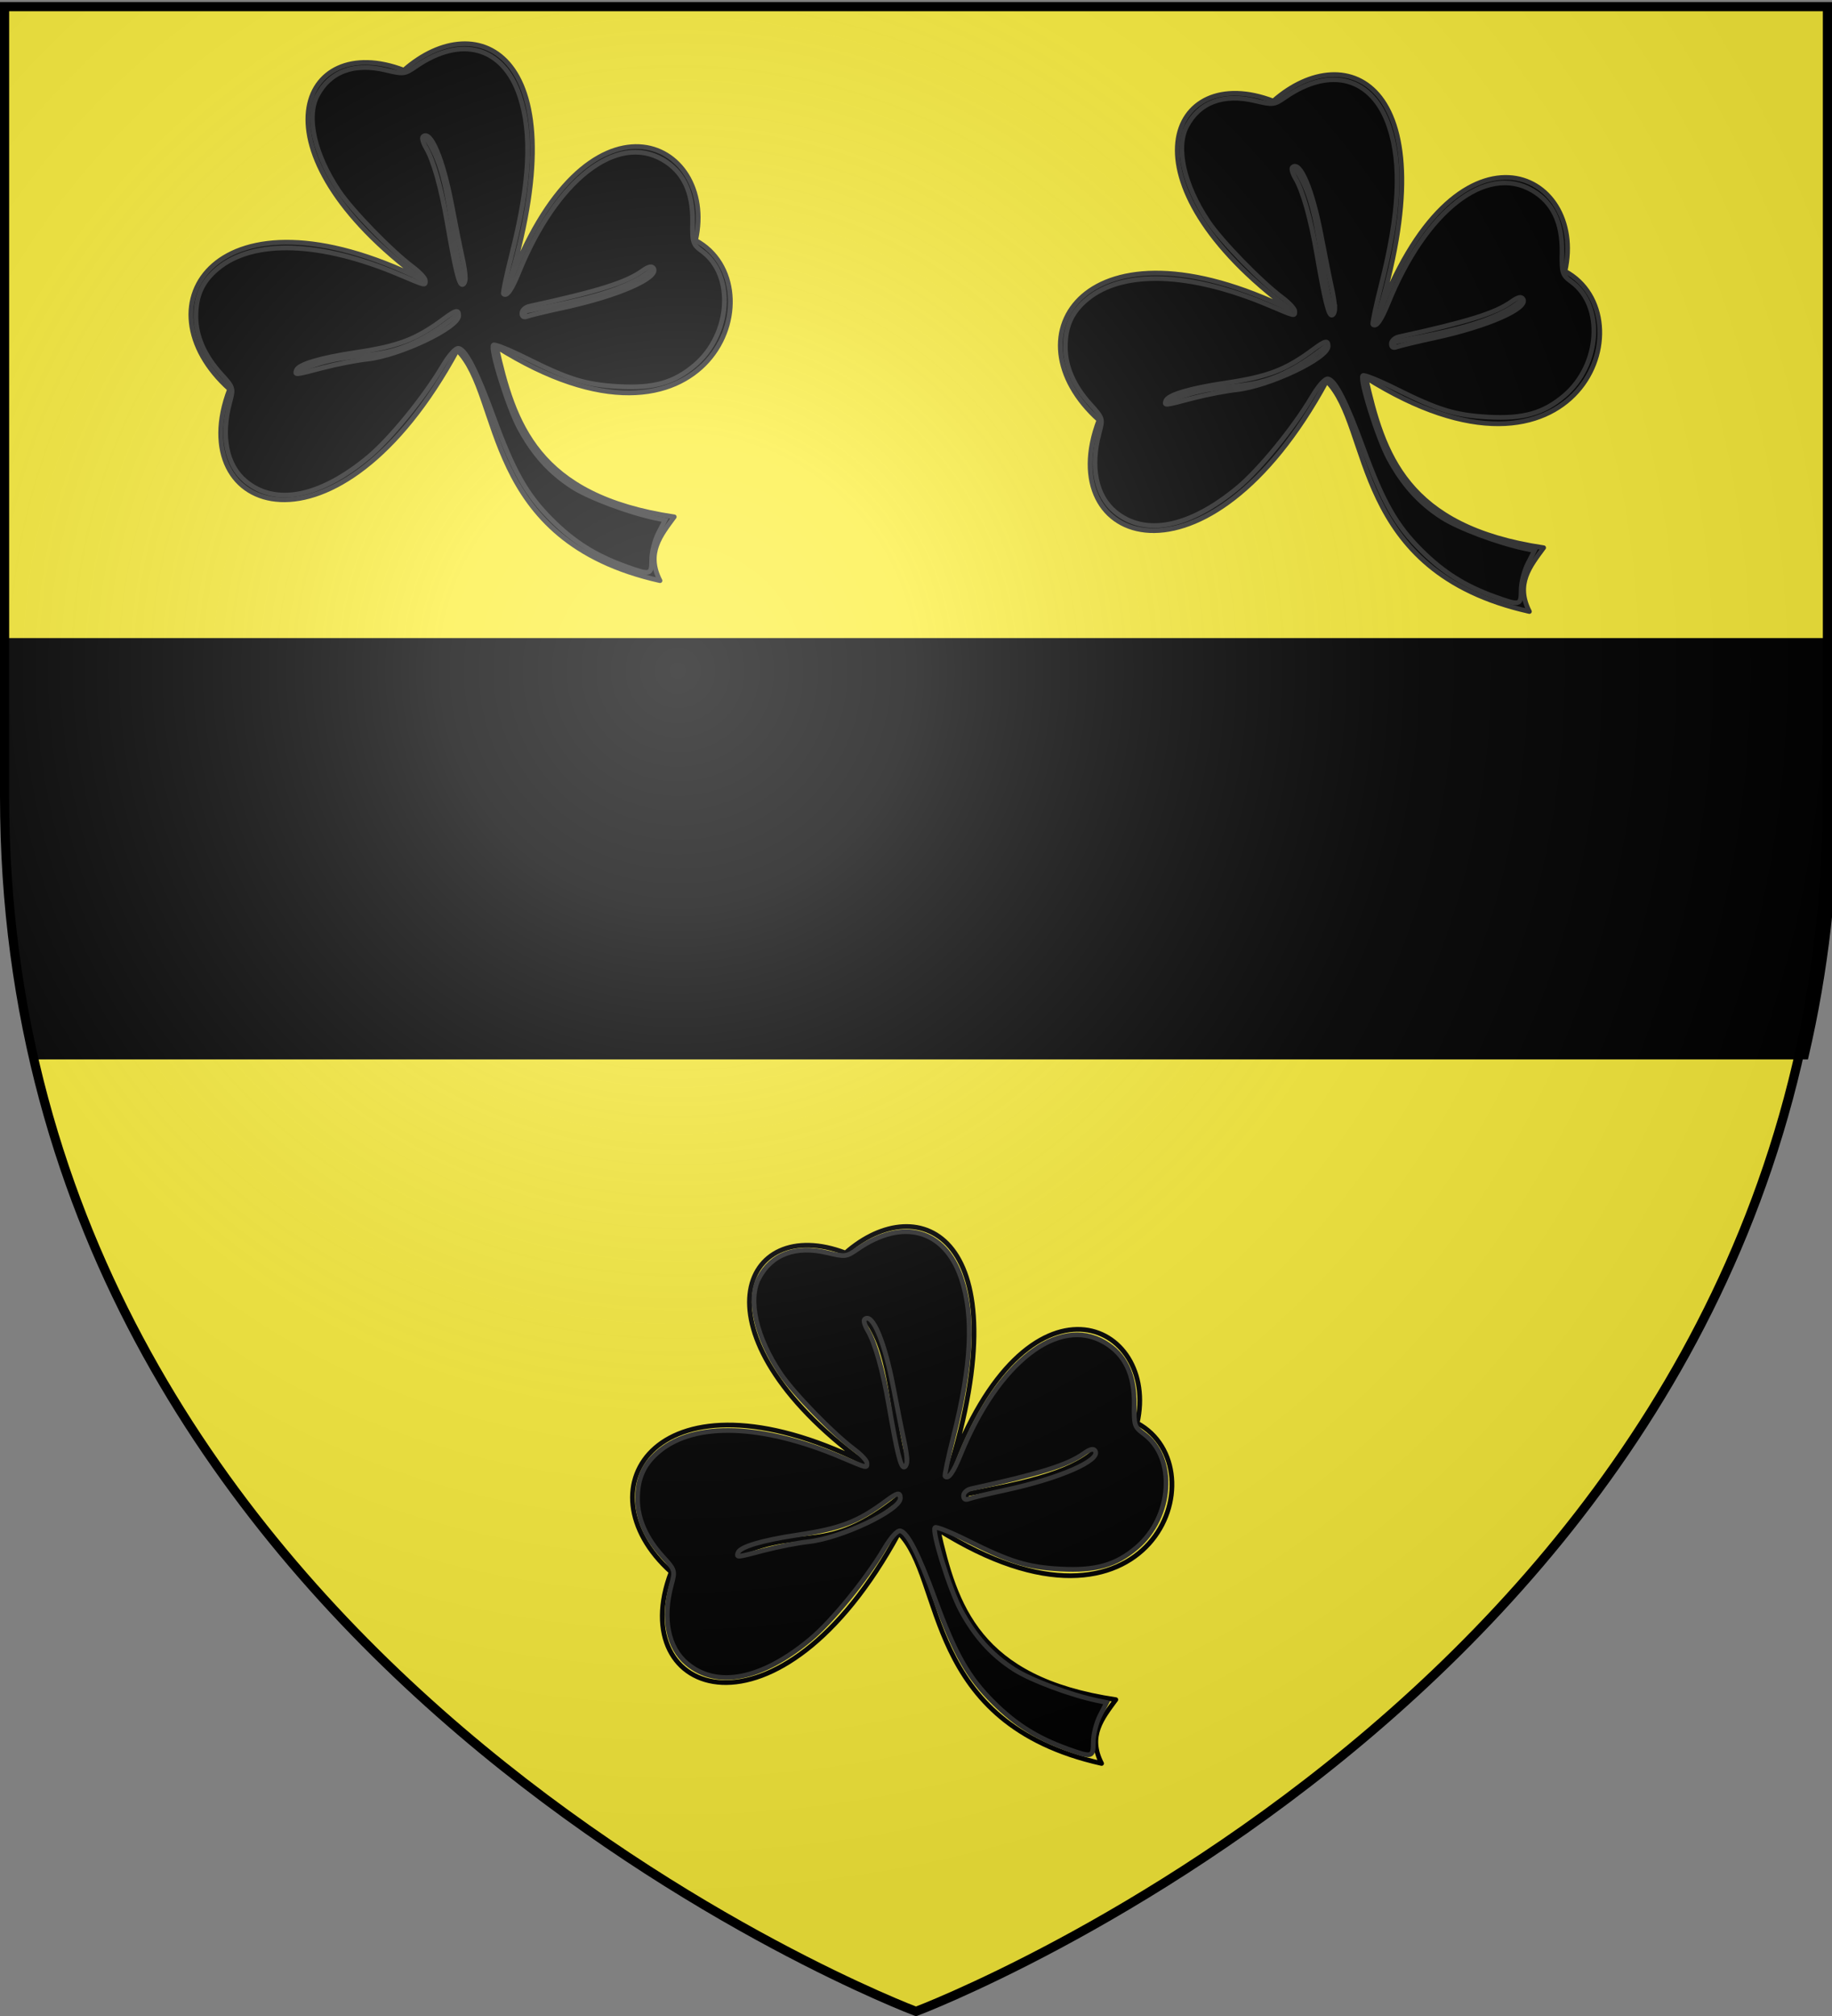 <svg xmlns="http://www.w3.org/2000/svg" xmlns:xlink="http://www.w3.org/1999/xlink" width="600" height="660" version="1.0"><rect width="100%" height="100%" fill="#808080" stroke="none"/><desc>Flag of Canton of Valais (Wallis)</desc><defs><radialGradient xlink:href="#b" id="d" cx="221.445" cy="226.331" r="300" fx="221.445" fy="226.331" gradientTransform="matrix(1.353 0 0 1.349 -77.63 -85.747)" gradientUnits="userSpaceOnUse"/><linearGradient id="b"><stop offset="0" style="stop-color:white;stop-opacity:.314"/><stop offset=".19" style="stop-color:white;stop-opacity:.251"/><stop offset=".6" style="stop-color:#6b6b6b;stop-opacity:.125"/><stop offset="1" style="stop-color:black;stop-opacity:.125"/></linearGradient></defs><g style="display:inline"><path d="M300 658.5s298.5-112.32 298.5-397.772V2.176H1.5v258.552C1.5 546.18 300 658.5 300 658.5" style="fill:#fcef3c;fill-opacity:1;fill-rule:evenodd;stroke:none;stroke-width:1px;stroke-linecap:butt;stroke-linejoin:miter;stroke-opacity:1"/></g><g style="fill:#000;fill-opacity:1;stroke:#313131;stroke-opacity:1"><g style="display:inline;opacity:1;fill:#000;stroke:#313131;stroke-width:1.494;stroke-linejoin:round;stroke-miterlimit:4;stroke-dasharray:none;stroke-opacity:1;fill-opacity:1"><path d="M-261.517 172.882c24.655-68.121 66.719-47.683 59.487-15.713 26.695 14.305 4.33 76.076-62.854 33.671 5.426 24.088 12.557 47.389 56.12 53.875-4.242 5.82-8.963 11.479-4.49 20.203-56.518-12.714-49.4-58.454-63.976-72.955-37.793 69.954-86.974 52.14-71.833 12.346-29.471-26.478-4.196-66.676 60.609-34.794-55.183-40.882-38.358-78.819-5.612-66.221 23.234-20.51 55.851-5.607 32.55 69.588z" style="fill:#000;fill-opacity:1;fill-rule:evenodd;stroke:#313131;stroke-width:1.494;stroke-linecap:butt;stroke-linejoin:round;stroke-miterlimit:4;stroke-dasharray:none;stroke-opacity:1" transform="matrix(1.038 0 0 1.034 437.517 -83.828)"/><path d="M-215.499 166.148c-8.01 7.218-24.114 10.39-40.406 13.468v1.123M-287.332 124.54c8.388 11.44 7.504 30.566 12.074 45.825M-277.23 180.739c-23.199 18.657-29.693 8.706-50.508 17.958" style="fill:#000;fill-opacity:1;fill-rule:evenodd;stroke:#313131;stroke-width:1.494;stroke-linecap:butt;stroke-linejoin:round;stroke-miterlimit:4;stroke-dasharray:none;stroke-opacity:1" transform="matrix(1.038 0 0 1.034 437.517 -83.828)"/></g><path d="M924.27 494.239c-19.223-6.92-32.965-15.58-47.026-29.636-15.992-15.986-24.318-30.75-36.961-65.535-10.416-28.658-17.531-42.692-22.09-43.57-1.913-.368-5.943 4.148-10.328 11.57-11.628 19.683-33.258 46.258-46.877 57.592-30.767 25.605-58.959 31.116-77.85 15.22-12.003-10.1-15.677-28.515-9.955-49.907 2.475-9.253 2.417-9.444-5.479-18.184-10.48-11.6-15.888-23.931-15.945-36.352-.062-13.464 4.06-22.56 13.919-30.713 22.636-18.72 65.233-17.246 115.12 3.983 16.898 7.19 16.372 7.074 16.27 3.613-.041-1.45-3.598-5.285-7.903-8.523-13.805-10.385-38.493-35.896-46.856-48.416-15.359-22.996-20.776-46.816-13.74-60.42 7.96-15.394 23.293-21.159 43.44-16.333 11.263 2.697 12.05 2.605 18.97-2.217 28.882-20.127 55.415-12.67 65.85 18.504 8.058 24.072 6.53 55.173-4.94 100.594-3.397 13.449-5.785 24.844-5.307 25.322 2.037 2.037 5.156-2.357 9.758-13.745 23.716-58.693 61.922-88.622 91.215-71.455 12.97 7.6 19.114 20.495 18.822 39.495-.205 13.26.132 14.294 6.105 18.71 20.594 15.226 18.196 52.747-4.62 72.277-13.118 11.228-26.022 14.891-48.174 13.673-20.938-1.151-31.621-4.428-58.708-18.01-10.682-5.355-20.034-9.123-20.783-8.374-2.229 2.229 9.298 39.357 16.293 52.48 8.881 16.664 19.43 28.452 33.734 37.697 10.623 6.866 35.737 16.313 52.902 19.9l5.816 1.214-4.236 8.302c-2.329 4.566-4.235 12.134-4.235 16.817 0 9.792-.738 9.994-16.202 4.427zM732.31 367.814c8.417-2.226 20.995-4.677 27.95-5.445 20.683-2.285 57.963-20.043 57.963-27.611 0-4.066-1.733-3.709-9.286 1.912-17.76 13.215-28.569 17.36-56.054 21.494-22.336 3.359-36.232 7.526-37.469 11.235-1.058 3.175-1.116 3.18 16.895-1.585zm153.11-38.387c33.857-7.335 59.936-18.813 56.26-24.76-1.07-1.732-3.191-1.235-7.343 1.722-10.3 7.335-27.784 12.815-71.325 22.36-2.608.572-4.742 2.546-4.742 4.387 0 2.256 1.143 2.908 3.51 2 1.93-.741 12.568-3.31 23.64-5.709zm-62.982-18.809c0-2.384-.905-8.312-2.011-13.173-1.106-4.86-4.075-19.745-6.597-33.076-5.576-29.472-13.47-48.18-18.295-43.355-.73.732.183 3.91 2.03 7.061 4.679 7.98 9.542 25.273 13.43 47.754 5.156 29.811 7.42 39.125 9.51 39.125 1.063 0 1.933-1.95 1.933-4.336z" style="opacity:1;fill:#000;fill-opacity:1;fill-rule:nonzero;stroke:#313131;stroke-width:3;stroke-linecap:round;stroke-miterlimit:4;stroke-dasharray:none;stroke-dashoffset:0;stroke-opacity:1" transform="matrix(.517 0 0 .515 -272.793 -69.04)"/></g><g style="display:inline"><path d="M-92.78 358.442v48.188c0 30.922 3.502 59.814 9.75 86.75h577.5c6.246-26.936 9.75-55.828 9.75-86.75v-48.188z" style="fill:#000;fill-opacity:1;fill-rule:evenodd;stroke:#000;stroke-width:3;stroke-linecap:butt;stroke-linejoin:miter;stroke-miterlimit:4;stroke-dasharray:none;stroke-opacity:1" transform="translate(96.462 -148.044)"/><path d="M0 0h600v660H0z" style="fill:none;fill-opacity:1;fill-rule:nonzero;stroke:none;stroke-width:6.203;stroke-linecap:round;stroke-linejoin:round;stroke-miterlimit:4;stroke-dasharray:none;stroke-opacity:1" transform="translate(96.462 -148.044)"/></g><g style="display:inline;opacity:1;fill:#000;stroke:#313131;stroke-width:1.494;stroke-linejoin:round;stroke-miterlimit:4;stroke-dasharray:none;stroke-opacity:1;fill-opacity:1"><path d="M-261.517 172.882c24.655-68.121 66.719-47.683 59.487-15.713 26.695 14.305 4.33 76.076-62.854 33.671 5.426 24.088 12.557 47.389 56.12 53.875-4.242 5.82-8.963 11.479-4.49 20.203-56.518-12.714-49.4-58.454-63.976-72.955-37.793 69.954-86.974 52.14-71.833 12.346-29.471-26.478-4.196-66.676 60.609-34.794-55.183-40.882-38.358-78.819-5.612-66.221 23.234-20.51 55.851-5.607 32.55 69.588z" style="fill:#000;fill-opacity:1;fill-rule:evenodd;stroke:#313131;stroke-width:1.494;stroke-linecap:butt;stroke-linejoin:round;stroke-miterlimit:4;stroke-dasharray:none;stroke-opacity:1" transform="matrix(1.038 0 0 1.034 722.254 -73.726)"/><path d="M-215.499 166.148c-8.01 7.218-24.114 10.39-40.406 13.468v1.123M-287.332 124.54c8.388 11.44 7.504 30.566 12.074 45.825M-277.23 180.739c-23.199 18.657-29.693 8.706-50.508 17.958" style="fill:#000;fill-opacity:1;fill-rule:evenodd;stroke:#313131;stroke-width:1.494;stroke-linecap:butt;stroke-linejoin:round;stroke-miterlimit:4;stroke-dasharray:none;stroke-opacity:1" transform="matrix(1.038 0 0 1.034 722.254 -73.726)"/></g><path d="M489.809 195.459c-9.939-3.562-17.043-8.02-24.313-15.255-8.268-8.228-12.573-15.827-19.11-33.732-5.385-14.752-9.064-21.975-11.421-22.427-.988-.19-3.073 2.135-5.34 5.955-6.011 10.132-17.194 23.81-24.236 29.644-15.907 13.18-30.483 16.017-40.25 7.835-6.206-5.199-8.105-14.678-5.147-25.689 1.28-4.763 1.25-4.86-2.832-9.36-5.418-5.97-8.215-12.317-8.244-18.71-.032-6.931 2.099-11.613 7.196-15.81 11.704-9.635 33.727-8.877 59.52 2.05 8.736 3.702 8.464 3.642 8.412 1.86-.022-.746-1.861-2.72-4.087-4.387-7.137-5.345-19.902-18.476-24.225-24.921-7.941-11.836-10.742-24.097-7.104-31.1 4.116-7.923 12.043-10.89 22.46-8.407 5.823 1.389 6.23 1.341 9.807-1.141 14.933-10.36 28.651-6.522 34.046 9.525 4.166 12.39 3.376 28.399-2.554 51.778-1.756 6.923-2.991 12.788-2.744 13.034 1.053 1.048 2.666-1.213 5.045-7.075 12.262-30.21 32.015-45.616 47.16-36.78 6.705 3.913 9.883 10.55 9.731 20.33-.106 6.825.069 7.357 3.157 9.63 10.647 7.837 9.407 27.15-2.389 37.203-6.782 5.78-13.454 7.665-24.907 7.038-10.825-.593-16.348-2.28-30.353-9.27-5.523-2.757-10.358-4.696-10.745-4.31-1.152 1.146 4.807 20.257 8.424 27.012 4.592 8.578 10.046 14.645 17.44 19.404 5.493 3.534 18.477 8.396 27.352 10.242l3.007.626-2.19 4.273c-1.204 2.35-2.19 6.245-2.19 8.656 0 5.04-.381 5.144-8.376 2.279zm-99.247-65.074c4.352-1.147 10.855-2.408 14.451-2.803 10.693-1.176 29.968-10.317 29.968-14.212 0-2.093-.896-1.91-4.801.984-9.182 6.802-14.77 8.936-28.981 11.063-11.548 1.73-18.733 3.874-19.372 5.783-.547 1.634-.577 1.637 8.735-.815zm79.161-19.76c17.505-3.775 30.988-9.683 29.088-12.744-.554-.892-1.65-.636-3.797.886-5.326 3.776-14.365 6.597-36.876 11.51-1.349.294-2.452 1.31-2.452 2.258 0 1.161.59 1.496 1.814 1.03.999-.382 6.499-1.704 12.223-2.94zm-32.563-9.68c0-1.228-.468-4.28-1.04-6.781-.572-2.502-2.106-10.164-3.41-17.026-2.883-15.17-6.965-24.799-9.459-22.315-.378.376.094 2.012 1.05 3.634 2.418 4.107 4.933 13.009 6.943 24.58 2.666 15.345 3.836 20.14 4.917 20.14.55 0 1-1.005 1-2.233z" style="opacity:1;fill:#000;fill-opacity:1;fill-rule:nonzero;stroke:#313131;stroke-width:1.548;stroke-linecap:round;stroke-miterlimit:4;stroke-dasharray:none;stroke-dashoffset:0;stroke-opacity:1"/><g style="display:inline;opacity:1;fill:none;stroke:#000;stroke-width:1.494;stroke-linejoin:round;stroke-miterlimit:4;stroke-dasharray:none;stroke-opacity:1"><path d="M-261.517 172.882c24.655-68.121 66.719-47.683 59.487-15.713 26.695 14.305 4.33 76.076-62.854 33.671 5.426 24.088 12.557 47.389 56.12 53.875-4.242 5.82-8.963 11.479-4.49 20.203-56.518-12.714-49.4-58.454-63.976-72.955-37.793 69.954-86.974 52.14-71.833 12.346-29.471-26.478-4.196-66.676 60.609-34.794-55.183-40.882-38.358-78.819-5.612-66.221 23.234-20.51 55.851-5.607 32.55 69.588z" style="fill:none;fill-opacity:1;fill-rule:evenodd;stroke:#000;stroke-width:1.494;stroke-linecap:butt;stroke-linejoin:round;stroke-miterlimit:4;stroke-dasharray:none;stroke-opacity:1" transform="matrix(1.038 0 0 1.034 582.138 303.397)"/><path d="M-215.499 166.148c-8.01 7.218-24.114 10.39-40.406 13.468v1.123M-287.332 124.54c8.388 11.44 7.504 30.566 12.074 45.825M-277.23 180.739c-23.199 18.657-29.693 8.706-50.508 17.958" style="fill:none;fill-opacity:1;fill-rule:evenodd;stroke:#000;stroke-width:1.494;stroke-linecap:butt;stroke-linejoin:round;stroke-miterlimit:4;stroke-dasharray:none;stroke-opacity:1" transform="matrix(1.038 0 0 1.034 582.138 303.397)"/></g><path d="M349.693 572.582c-9.939-3.561-17.043-8.019-24.313-15.254-8.268-8.229-12.573-15.828-19.11-33.733-5.385-14.75-9.064-21.974-11.421-22.426-.989-.19-3.073 2.135-5.34 5.955-6.011 10.132-17.194 23.81-24.236 29.644-15.907 13.18-30.483 16.017-40.25 7.834-6.206-5.198-8.105-14.677-5.147-25.688 1.28-4.763 1.25-4.861-2.832-9.36-5.418-5.97-8.215-12.318-8.244-18.711-.032-6.93 2.099-11.612 7.196-15.809 11.703-9.636 33.727-8.877 59.52 2.05 8.736 3.701 8.464 3.641 8.412 1.86-.022-.746-1.861-2.72-4.087-4.387-7.137-5.346-19.902-18.477-24.225-24.921-7.941-11.837-10.742-24.098-7.104-31.1 4.115-7.924 12.043-10.891 22.46-8.407 5.823 1.388 6.229 1.341 9.807-1.141 14.933-10.36 28.65-6.522 34.046 9.524 4.166 12.39 3.376 28.4-2.554 51.779-1.757 6.922-2.991 12.788-2.744 13.034 1.053 1.048 2.666-1.214 5.045-7.075 12.262-30.211 32.015-45.616 47.16-36.78 6.705 3.912 9.882 10.55 9.731 20.329-.106 6.826.069 7.358 3.156 9.63 10.648 7.838 9.408 27.151-2.388 37.204-6.782 5.779-13.454 7.664-24.907 7.037-10.825-.592-16.349-2.28-30.353-9.27-5.523-2.756-10.358-4.696-10.745-4.31-1.153 1.147 4.807 20.258 8.424 27.013 4.591 8.577 10.046 14.645 17.44 19.403 5.493 3.535 18.477 8.397 27.352 10.243l3.007.625-2.19 4.274c-1.204 2.35-2.19 6.245-2.19 8.656 0 5.04-.381 5.144-8.376 2.278zm-99.247-65.074c4.352-1.146 10.855-2.407 14.451-2.803 10.693-1.176 29.968-10.317 29.968-14.212 0-2.092-.896-1.909-4.801.984-9.182 6.803-14.77 8.936-28.981 11.064-11.548 1.729-18.733 3.874-19.372 5.783-.547 1.634-.578 1.637 8.735-.816zm79.16-19.759c17.506-3.775 30.989-9.683 29.088-12.745-.553-.89-1.65-.635-3.796.887-5.326 3.775-14.365 6.596-36.876 11.51-1.349.294-2.452 1.31-2.452 2.257 0 1.162.59 1.497 1.814 1.03.998-.382 6.499-1.704 12.223-2.939zm-32.562-9.681c0-1.228-.468-4.279-1.04-6.78-.572-2.503-2.107-10.164-3.41-17.026-2.883-15.17-6.965-24.8-9.46-22.316-.377.377.095 2.012 1.05 3.635 2.42 4.107 4.934 13.008 6.944 24.58 2.666 15.345 3.836 20.139 4.917 20.139.55 0 1-1.005 1-2.232z" style="opacity:1;fill:#000;fill-opacity:1;fill-rule:nonzero;stroke:#313131;stroke-width:1.548;stroke-linecap:round;stroke-miterlimit:4;stroke-dasharray:none;stroke-dashoffset:0;stroke-opacity:1"/><path d="M300 658.5s298.5-112.32 298.5-397.772V2.176H1.5v258.552C1.5 546.18 300 658.5 300 658.5" style="opacity:1;fill:url(#d);fill-opacity:1;fill-rule:evenodd;stroke:none;stroke-width:1px;stroke-linecap:butt;stroke-linejoin:miter;stroke-opacity:1"/><path d="M300 658.5S1.5 546.18 1.5 260.728V2.176h597v258.552C598.5 546.18 300 658.5 300 658.5z" style="opacity:1;fill:none;fill-opacity:1;fill-rule:evenodd;stroke:#000;stroke-width:3;stroke-linecap:butt;stroke-linejoin:miter;stroke-miterlimit:4;stroke-dasharray:none;stroke-opacity:1"/></svg>
